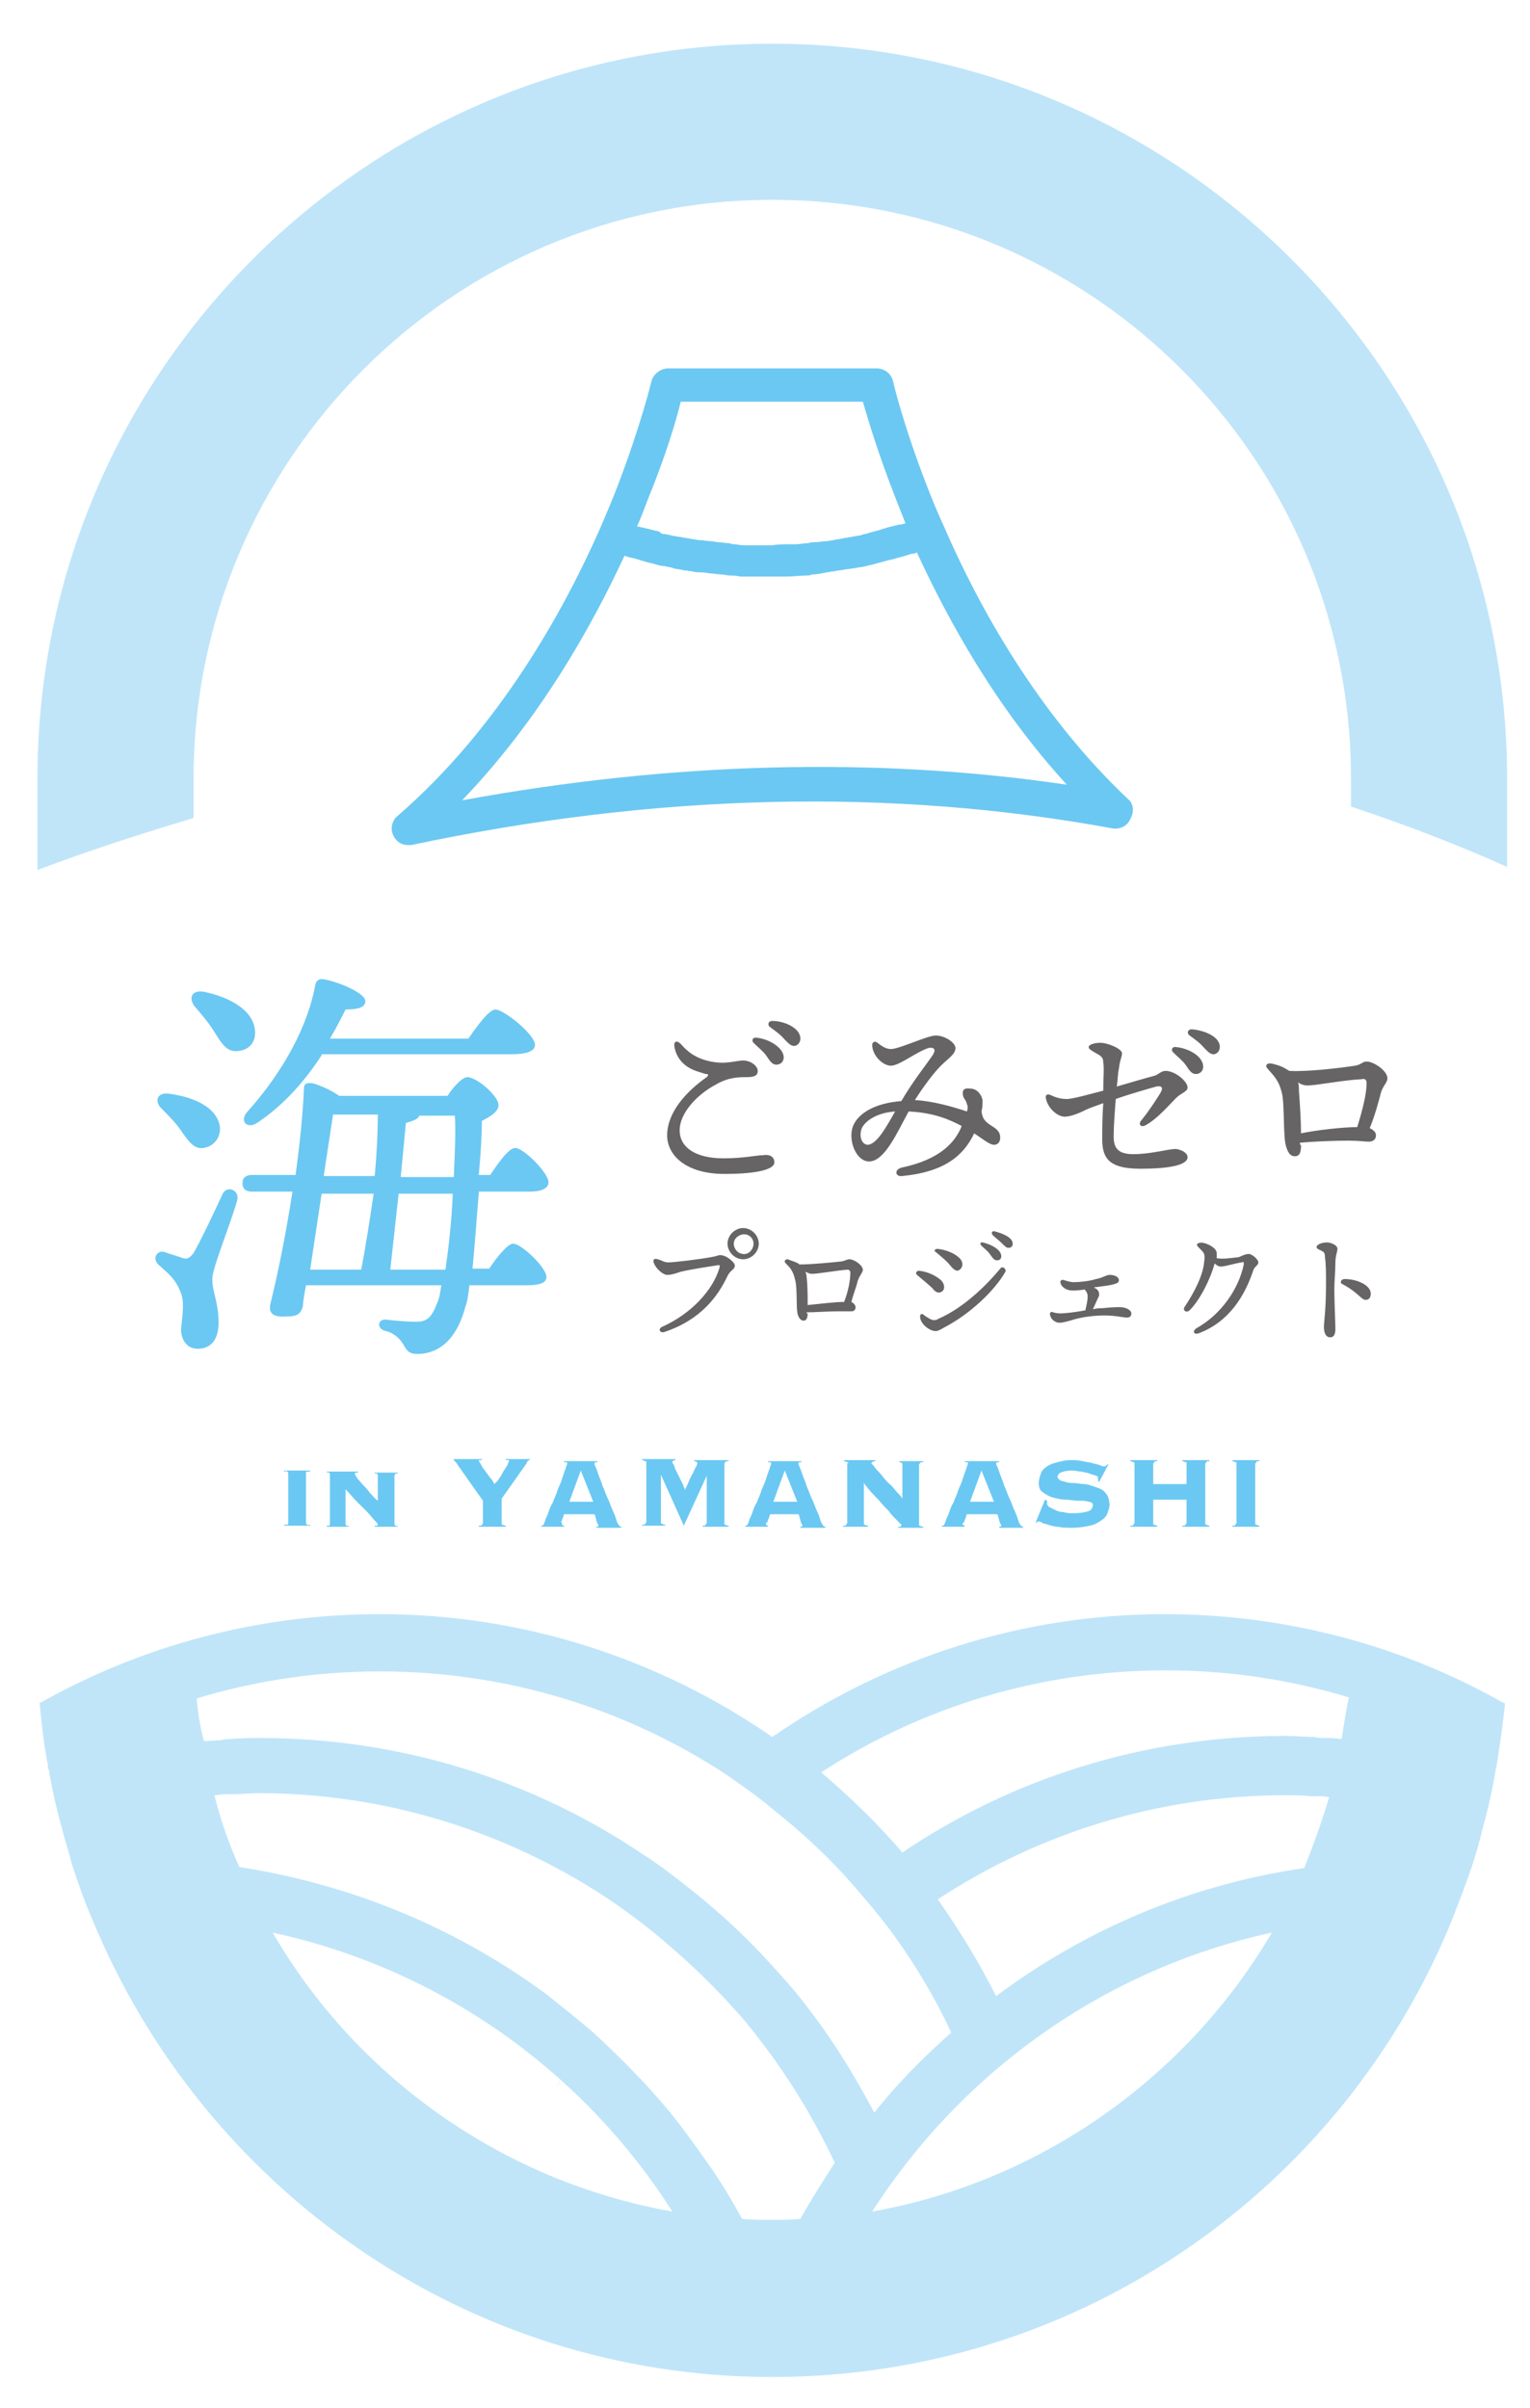 <?xml version="1.0" encoding="utf-8"?>
<!-- Generator: Adobe Illustrator 26.2.1, SVG Export Plug-In . SVG Version: 6.00 Build 0)  -->
<svg version="1.1" id="レイヤー_1" xmlns="http://www.w3.org/2000/svg" xmlns:xlink="http://www.w3.org/1999/xlink" x="0px"
	 y="0px" viewBox="0 0 147 231.4" style="enable-background:new 0 0 147 231.4;" xml:space="preserve">
<style type="text/css">
	.st0{fill:#6BC8F2;}
	.st1{fill:#666464;}
	.st2{fill-rule:evenodd;clip-rule:evenodd;fill:#6BC8F2;}
	.st3{fill:#C0E5F9;}
	.st4{fill:none;}
</style>
<g>
	<path class="st0" d="M22.8,115.3c-0.7,2.5-2.4,6.5-2.4,7.6c0,1.3,0.6,2.2,0.6,4.2c0,1.7-0.8,2.5-2,2.5c-1.2,0-1.6-1.1-1.6-1.8
		c0-0.7,0.4-2.5,0-3.5c-0.5-1.4-1.2-1.9-2.2-2.8c-0.6-0.6-0.1-1.4,0.6-1.2c0.5,0.2,1.3,0.4,1.8,0.6c0.4,0.1,0.6,0,1-0.5
		c0.7-1.2,2.2-4.4,2.8-5.7C21.8,113.9,23,114.3,22.8,115.3z M15.5,106.5c-0.7-0.7-0.4-1.6,0.8-1.4c2.2,0.3,4.4,1.2,4.8,3
		c0.2,1-0.4,2-1.5,2.2c-1,0.2-1.6-0.8-2.3-1.8C16.8,107.8,16.1,107.1,15.5,106.5z M22.8,101c-1.1,0.1-1.6-0.9-2.3-2
		c-0.5-0.8-1.2-1.6-1.8-2.3c-0.6-0.8-0.3-1.6,0.9-1.4c2.4,0.5,4.7,1.7,4.9,3.7C24.6,100.1,24,100.9,22.8,101z M46,114.6
		c-0.2,2.5-0.4,5.2-0.6,7.3H47c0.8-1.2,1.8-2.4,2.3-2.4c0.8,0,3.2,2.3,3.2,3.2c0,0.6-0.7,0.8-1.9,0.8h-5.5c-0.1,0.9-0.2,1.6-0.4,2.1
		c-0.9,3.4-2.8,4.5-4.6,4.5c-0.8,0-1-0.3-1.4-1c-0.4-0.6-0.9-1-1.6-1.2c-1-0.2-0.8-1.2,0-1.1c0.8,0.1,2,0.2,2.8,0.2
		c1,0,1.5-0.2,2.1-1.8c0.2-0.4,0.3-1,0.4-1.7h-13c-0.2,1-0.3,1.8-0.3,2c-0.2,0.8-0.6,1-1.6,1c-1.5,0.1-1.7-0.5-1.5-1.3
		c0.7-2.8,1.5-6.8,2.1-10.7h-3.9c-0.5,0-0.9-0.2-0.9-0.8c0-0.6,0.4-0.8,0.9-0.8h4.2c0.4-3,0.7-5.8,0.8-8.3c0-0.5,0.3-0.6,0.9-0.5
		c0.7,0.2,1.8,0.7,2.5,1.2H43c0.5-0.8,1.4-1.8,1.9-1.8c0.9,0,3,1.8,3,2.7c0,0.6-0.8,1.1-1.6,1.5c0,1.2-0.1,3.1-0.3,5.2h1.1
		c0.8-1.2,1.8-2.6,2.4-2.6c0.8,0,3.2,2.4,3.2,3.3c0,0.6-0.7,0.9-1.8,0.9H46z M30.9,101.4c-1.5,2.3-3.5,4.7-6.2,6.5
		c-0.9,0.6-1.7-0.1-1-1c3.6-4,5.9-8.4,6.6-12.3c0.1-0.4,0.4-0.6,0.8-0.5c1.3,0.2,4,1.3,4,2.1c0,0.6-0.7,0.8-1.9,0.8
		c-0.4,0.8-0.9,1.8-1.5,2.8h13.3c0.9-1.3,2-2.8,2.6-2.8c0.8,0,3.8,2.4,3.8,3.4c0,0.6-0.8,0.9-2.2,0.9H30.9z M29.8,122h4.9
		c0.4-2,0.8-4.6,1.2-7.3h-5L29.8,122z M31.1,113H36c0.2-2.1,0.3-4.2,0.3-5.9H32L31.1,113z M42.8,122c0.3-2.1,0.6-4.7,0.7-7.3h-5.2
		l-0.8,7.3H42.8z M40.3,107.1c0,0.4-0.6,0.6-1.3,0.8l-0.5,5.2h5.1c0.1-2.3,0.2-4.4,0.1-5.9H40.3z"/>
	<path class="st1" d="M74.4,111.7c0,0.6-1.4,1.1-4.8,1.1c-3.7,0-5.5-1.8-5.5-3.7c0-2.2,1.8-4.2,3.8-5.6c0.2-0.2,0.2-0.3-0.1-0.3
		c-0.3-0.1-0.7-0.2-1.2-0.4c-0.9-0.4-1.6-1.1-1.8-2.2c-0.1-0.5,0.2-0.7,0.6-0.3c0.6,0.7,1.4,1.4,2.9,1.7c1.5,0.3,2.4-0.1,3.1-0.1
		s1.4,0.5,1.4,1c0,0.5-0.4,0.6-1.1,0.6c-0.7,0-1.7,0-2.9,0.7c-1.9,1-3.5,2.8-3.5,4.4c0,1.7,1.6,2.7,4.2,2.7c2,0,3.2-0.3,3.8-0.3
		C73.9,110.9,74.4,111.1,74.4,111.7z M75.3,101.6c0,0.4-0.3,0.7-0.7,0.7c-0.4,0-0.6-0.3-1-0.9c-0.3-0.4-0.8-0.8-1.2-1.2
		c-0.2-0.2-0.1-0.5,0.2-0.5C73.9,99.8,75.3,100.7,75.3,101.6z M76.9,99.8c0,0.4-0.3,0.7-0.6,0.7c-0.3,0-0.5-0.2-0.9-0.6
		c-0.4-0.5-1-0.9-1.4-1.2c-0.3-0.2-0.2-0.6,0.2-0.6C75.4,98.1,76.9,98.8,76.9,99.8z"/>
	<path class="st1" d="M96.1,109.3c0,0.4-0.2,0.7-0.6,0.7c-0.4,0-1-0.5-1.9-1.1c-1,2.1-2.8,3.7-6.9,4.1c-0.7,0.1-0.8-0.6-0.1-0.8
		c3.8-0.8,5.2-2.5,5.8-4c-1.1-0.6-2.7-1.3-5.1-1.4c-1.1,2-2.3,4.8-3.8,4.8c-1.3,0-2.1-2.2-1.5-3.5c0.5-1.1,2-2.1,4.6-2.3
		c1.1-1.9,2.4-3.5,3-4.4c0.4-0.6,0.1-0.8-0.4-0.7c-1.2,0.4-2.8,1.7-3.6,1.7c-0.8,0-1.8-1-1.8-2c0-0.3,0.3-0.4,0.5-0.2
		c0.4,0.3,0.8,0.6,1.3,0.6c0.8,0,3.5-1.3,4.3-1.3c0.9,0,1.9,0.7,1.9,1.2c0,0.6-0.7,1-1.4,1.7c-0.7,0.7-1.6,1.9-2.5,3.3
		c1.7,0.1,3.5,0.6,5,1.1c0.1-0.3,0.1-0.5,0-0.7c-0.1-0.5-0.4-0.5-0.4-1.1c0-0.2,0.1-0.5,0.7-0.4c0.7,0,1.1,0.6,1.2,1.1
		c0,0.4,0,0.7-0.1,1.1c0.1,0.6,0.2,0.9,1,1.4C95.8,108.5,96.1,108.8,96.1,109.3z M86,106.8c-1.6,0.1-2.8,0.8-3.2,1.6
		c-0.3,0.8,0,1.6,0.6,1.6C84.3,109.9,85.2,108.2,86,106.8z"/>
	<path class="st1" d="M114.1,111.2c0,0.8-2,1.1-4.5,1.1c-2.8,0-3.7-0.8-3.7-2.8c0-0.9,0-2.2,0.1-3.5c-0.5,0.2-1.2,0.4-1.8,0.7
		c-0.8,0.4-1.5,0.6-1.9,0.6c-0.7,0-1.6-0.8-1.8-1.7c-0.1-0.4,0.1-0.5,0.4-0.4c0.6,0.3,1.1,0.4,1.6,0.4c0.6,0,2.3-0.5,3.5-0.8
		c0-1.2,0.1-2.2,0-2.7c0-0.4-0.1-0.6-0.7-0.9c-0.5-0.3-0.7-0.4-0.7-0.6c0-0.2,0.5-0.4,1.1-0.4c0.8,0,2.1,0.6,2.1,1
		c0,0.4-0.2,0.6-0.3,1.5c-0.1,0.4-0.1,1-0.2,1.7c1.4-0.4,2.7-0.8,3.5-1c0.5-0.1,0.7-0.5,1.2-0.5c0.9,0,2.1,1,2.1,1.6
		c0,0.4-0.6,0.5-1.1,1c-0.7,0.7-1.8,2-2.9,2.6c-0.5,0.3-0.8-0.1-0.4-0.5c0.8-1,1.5-2.1,1.8-2.6c0.3-0.5,0.1-0.7-0.4-0.6
		c-0.7,0.2-2.5,0.7-3.9,1.2c-0.1,1.3-0.2,2.6-0.2,3.6c0,1.1,0.4,1.7,1.9,1.7c1.7,0,3.3-0.5,4.1-0.5
		C113.6,110.5,114.1,110.8,114.1,111.2z M115.6,102.5c0,0.4-0.3,0.7-0.7,0.7c-0.4,0-0.6-0.3-1-0.9c-0.3-0.4-0.8-0.8-1.2-1.2
		c-0.2-0.2-0.1-0.5,0.2-0.5C114.2,100.7,115.6,101.5,115.6,102.5z M117.2,100.6c0,0.4-0.3,0.7-0.6,0.7c-0.3,0-0.5-0.2-0.9-0.6
		c-0.4-0.5-1-0.9-1.4-1.2c-0.3-0.2-0.2-0.6,0.2-0.6C115.7,99,117.2,99.6,117.2,100.6z"/>
	<path class="st1" d="M125,110c0,0.7-0.1,1.1-0.6,1.1c-0.4,0-0.7-0.3-0.9-1.2c-0.2-1.1-0.1-3.6-0.3-4.7c-0.3-1.4-0.8-1.8-1.4-2.5
		c-0.3-0.3-0.1-0.6,0.4-0.5c0.4,0.1,0.9,0.2,1.5,0.6c0.1,0,0.1,0.1,0.2,0.1c1.8,0.1,5-0.3,6.3-0.5c0.6-0.1,0.7-0.4,1.1-0.4
		c0.7,0,2,0.9,2,1.6c0,0.5-0.5,0.7-0.7,1.7c-0.2,0.7-0.5,1.9-1,3.1c0.4,0.2,0.6,0.4,0.6,0.7c0,0.4-0.3,0.6-0.7,0.6
		c-0.4,0-0.9-0.1-2-0.1c-1.3,0-3.6,0.1-4.6,0.2V110z M130.4,108.3c0.5-1.6,0.9-3.2,0.9-4.2c0-0.3-0.1-0.5-0.5-0.4
		c-1.9,0.1-4.3,0.6-5.2,0.6c-0.3,0-0.6-0.1-0.9-0.3c0.1,0.2,0.1,0.5,0.1,0.8c0.1,1.4,0.2,2.9,0.2,4.1
		C126.4,108.6,129,108.3,130.4,108.3z"/>
	<path class="st1" d="M64.2,121.3c0.6,0,3-0.3,4.1-0.5c0.6-0.1,0.7-0.2,0.9-0.2c0.6,0,1.4,0.7,1.4,1c0,0.4-0.4,0.4-0.7,1
		c-0.9,1.9-2.5,4.2-6.1,5.4c-0.4,0.1-0.6-0.3-0.2-0.5c2.9-1.3,4.9-3.6,5.5-5.6c0.1-0.3,0.1-0.4-0.3-0.3c-0.7,0.1-2.6,0.4-3.4,0.6
		c-0.6,0.2-0.9,0.3-1.3,0.3c-0.4,0-1.1-0.6-1.3-1.2c-0.1-0.3,0.1-0.4,0.4-0.3C63.6,121.1,63.8,121.3,64.2,121.3z M69.9,119.5
		c0-0.8,0.7-1.5,1.5-1.5c0.8,0,1.5,0.7,1.5,1.5c0,0.8-0.7,1.5-1.5,1.5C70.6,121,69.9,120.3,69.9,119.5z M72.4,119.5
		c0-0.5-0.4-0.9-0.9-0.9c-0.5,0-1,0.4-1,0.9c0,0.5,0.4,1,1,1C72,120.5,72.4,120,72.4,119.5z"/>
	<path class="st1" d="M77.6,126.2c0,0.4-0.1,0.7-0.4,0.7c-0.2,0-0.5-0.2-0.6-0.8c-0.1-0.7,0-2.4-0.2-3.1c-0.2-0.9-0.5-1.2-0.9-1.6
		c-0.2-0.2-0.1-0.4,0.2-0.4c0.2,0.1,0.6,0.2,1,0.4c0,0,0.1,0.1,0.1,0.1c1.2,0,3.2-0.2,4.1-0.3c0.4-0.1,0.5-0.2,0.7-0.2
		c0.5,0,1.3,0.6,1.3,1c0,0.3-0.3,0.5-0.5,1.1c-0.1,0.5-0.4,1.2-0.6,2c0.2,0.1,0.4,0.3,0.4,0.5c0,0.3-0.2,0.4-0.4,0.4
		c-0.2,0-0.6,0-1.3,0c-0.9,0-2.3,0.1-3,0.1V126.2z M81.1,125.1c0.4-1,0.6-2.1,0.6-2.8c0-0.2-0.1-0.3-0.3-0.3
		c-1.2,0.1-2.8,0.4-3.4,0.4c-0.2,0-0.4-0.1-0.6-0.2c0,0.1,0.1,0.3,0.1,0.5c0.1,0.9,0.1,1.9,0.1,2.7
		C78.6,125.3,80.2,125.1,81.1,125.1z"/>
	<path class="st1" d="M88.3,122.1c0.8,0.1,1.5,0.4,2.1,0.9c0.4,0.4,0.4,0.9,0.1,1.1c-0.3,0.2-0.6,0.1-0.9-0.3
		c-0.3-0.3-0.9-0.8-1.5-1.3C87.9,122.3,88.1,122.1,88.3,122.1z M89.3,126.7c0.3,0.2,0.6,0.2,0.9,0c2.3-1,4.5-3.1,5.9-4.8
		c0.2-0.3,0.6,0,0.5,0.3c-1.1,1.9-3.4,4-5.6,5.2c-0.4,0.2-0.8,0.5-1.1,0.5c-0.6,0-1.5-0.7-1.5-1.4c0-0.2,0.1-0.3,0.3-0.2
		C88.8,126.4,89.1,126.6,89.3,126.7z M90.1,120c0.8,0.1,1.6,0.4,2.1,0.9c0.4,0.4,0.3,0.9,0,1.1c-0.2,0.2-0.5,0.1-0.9-0.4
		c-0.3-0.4-0.8-0.8-1.4-1.3C89.7,120.2,89.8,120,90.1,120z M96.2,120.7c0,0.3-0.2,0.4-0.4,0.4c-0.3,0-0.4-0.2-0.7-0.6
		c-0.2-0.3-0.5-0.5-0.8-0.8c-0.2-0.2-0.1-0.4,0.2-0.3C95.3,119.6,96.2,120.1,96.2,120.7z M97.3,119.5c0,0.3-0.2,0.4-0.4,0.4
		c-0.2,0-0.3-0.1-0.6-0.4c-0.3-0.3-0.7-0.6-0.9-0.8c-0.2-0.2-0.1-0.4,0.1-0.4C96.3,118.5,97.3,118.9,97.3,119.5z"/>
	<path class="st1" d="M105,125.8c0.4-0.1,0.7-0.1,0.9-0.1c1-0.1,1.4-0.1,1.7-0.1c0.6,0,1.1,0.3,1.1,0.6c0,0.2-0.1,0.4-0.4,0.4
		c-0.5,0-1-0.2-2.2-0.2c-0.8,0-2.1,0.1-3.3,0.5c-0.4,0.1-0.7,0.2-1,0.2c-0.4,0-0.8-0.3-0.9-0.7c-0.1-0.3,0.1-0.4,0.3-0.3
		c0.3,0.1,0.5,0.1,0.8,0.1c0.2,0,1.3-0.1,2.3-0.3c0,0,0-0.1,0-0.1c0.1-0.4,0.2-0.9,0.2-1.2c0-0.3-0.1-0.5-0.3-0.7
		c-0.5,0.1-0.9,0.1-1.2,0.1c-0.5,0-1-0.3-1.1-0.7c-0.1-0.2,0.1-0.4,0.3-0.3c0.4,0.1,0.6,0.2,1,0.2c0.5,0,1.5-0.1,2.1-0.3
		c0.6-0.1,1-0.4,1.3-0.4c0.5,0,0.9,0.2,0.9,0.5c0,0.2-0.1,0.3-0.5,0.4c-0.3,0.1-1.1,0.2-1.9,0.3c0.1,0.1,0.2,0.1,0.3,0.2
		c0.2,0.2,0.2,0.3,0.2,0.6C105.4,124.9,105.2,125.4,105,125.8L105,125.8z"/>
	<path class="st1" d="M120.9,121.3c0,0.3-0.4,0.4-0.5,0.8c-0.8,2.4-2.3,4.9-5.2,6c-0.5,0.2-0.7-0.2-0.2-0.5c2.3-1.3,4-3.7,4.5-6.1
		c0-0.2,0-0.3-0.2-0.2c-0.7,0.1-1.6,0.4-2,0.4c-0.2,0-0.4-0.1-0.6-0.3c-0.4,1.5-1.4,3.5-2.4,4.5c-0.3,0.3-0.7,0-0.5-0.3
		c1-1.5,1.8-3.1,1.9-4.4c0.1-0.7,0-0.8-0.4-1.2c-0.2-0.2-0.3-0.3-0.3-0.4c0-0.1,0.2-0.2,0.4-0.2c0.5,0,1.5,0.5,1.5,1
		c0,0.1,0,0.3,0,0.5c0.6,0.1,1.2,0,2.1-0.1c0.3-0.1,0.6-0.3,0.9-0.3C120.2,120.4,120.9,121,120.9,121.3z"/>
	<path class="st1" d="M128.5,120c0,0.3-0.2,0.6-0.2,1.4c0,0.8-0.1,1.7-0.1,2.5c0,1.1,0.1,3.2,0.1,3.8c0,0.6-0.2,0.8-0.5,0.8
		c-0.4,0-0.6-0.4-0.6-1c0-0.5,0.2-1.6,0.2-4.1c0-1.2,0-1.9-0.1-2.6c0-0.4-0.1-0.5-0.3-0.6c-0.4-0.2-0.5-0.2-0.5-0.4
		c0-0.2,0.5-0.4,0.8-0.4C127.7,119.3,128.5,119.6,128.5,120z M129.2,122.9c1.2,0,2.5,0.6,2.5,1.4c0,0.3-0.1,0.6-0.5,0.6
		c-0.4,0-0.7-0.7-2.2-1.5C128.7,123.3,128.8,122.9,129.2,122.9z"/>
	<path class="st2" d="M55.9,115.6"/>
</g>
<path class="st3" d="M18.6,78.6v-3.8c0-30.6,24.9-55.6,55.6-55.6s55.6,24.9,55.6,55.6v2.7c5.1,1.7,10.1,3.6,15,5.8v-8.5
	c0-38.9-31.7-70.6-70.6-70.6S3.6,35.8,3.6,74.8v8.8C8.6,81.7,13.6,80.1,18.6,78.6z"/>
<path class="st3" d="M-1.8,135.2C-1.8,135.2-1.8,135.2-1.8,135.2L-1.8,135.2L-1.8,135.2z"/>
<path class="st0" d="M108.4,76.8c-8.8-8.3-14.5-18.8-17.7-26.2c0,0,0,0,0,0c-0.6-1.3-1.1-2.5-1.6-3.8c-2.3-5.9-3.3-10.1-3.3-10.2
	c-0.2-0.7-0.8-1.2-1.6-1.2h-20c-0.7,0-1.4,0.5-1.6,1.2c0,0-1,4.2-3.3,10.2c-0.5,1.3-1.1,2.7-1.7,4.1c0,0,0,0,0,0
	c-3.5,7.9-9.7,19.1-19.4,27.5c-0.6,0.5-0.7,1.3-0.4,1.9c0.3,0.6,0.8,0.9,1.4,0.9c0.1,0,0.2,0,0.3,0c23.6-5,46.2-5.5,67.4-1.6
	c0.7,0.1,1.4-0.2,1.7-0.9C109,78,108.9,77.2,108.4,76.8z M65.4,38.6h17.5c0.5,1.7,1.5,5.1,3.2,9.4c0.3,0.8,0.6,1.5,0.9,2.3
	c0,0-0.1,0-0.1,0c-0.2,0.1-0.3,0.1-0.5,0.1c-0.4,0.1-0.8,0.2-1.2,0.3c-0.2,0.1-0.4,0.1-0.6,0.2c-0.4,0.1-0.7,0.2-1.1,0.3
	c-0.2,0.1-0.5,0.1-0.7,0.2c-0.3,0.1-0.7,0.1-1,0.2c-0.2,0-0.5,0.1-0.7,0.1c-0.3,0.1-0.7,0.1-1,0.2c-0.2,0-0.5,0.1-0.7,0.1
	c-0.4,0-0.7,0.1-1.1,0.1c-0.2,0-0.4,0-0.7,0.1c-0.4,0-0.8,0.1-1.2,0.1c-0.2,0-0.4,0-0.5,0c-0.6,0-1.2,0-1.7,0.1c0,0,0,0-0.1,0
	c-0.6,0-1.1,0-1.7,0c-0.2,0-0.4,0-0.5,0c-0.4,0-0.8,0-1.2-0.1c-0.2,0-0.4,0-0.6-0.1c-0.4,0-0.7-0.1-1.1-0.1c-0.2,0-0.5-0.1-0.7-0.1
	c-0.4,0-0.7-0.1-1.1-0.1c-0.2,0-0.5-0.1-0.7-0.1c-0.4-0.1-0.7-0.1-1.1-0.2c-0.2,0-0.5-0.1-0.7-0.1c-0.4-0.1-0.7-0.2-1.1-0.2
	C63.4,51.1,63.2,51,63,51c-0.4-0.1-0.8-0.2-1.2-0.3c-0.2,0-0.3-0.1-0.5-0.1c0,0,0,0-0.1,0c0.4-0.9,0.7-1.7,1-2.5
	C64,43.7,65,40.3,65.4,38.6z M44.4,76.9c7.4-7.7,12.4-16.6,15.6-23.5c0.1,0,0.2,0.1,0.3,0.1c0.3,0.1,0.5,0.1,0.8,0.2
	c0.3,0.1,0.7,0.2,1,0.3c0.3,0.1,0.5,0.1,0.8,0.2c0.3,0.1,0.7,0.2,1,0.2c0.3,0.1,0.6,0.1,0.8,0.2c0.3,0.1,0.7,0.1,1,0.2
	c0.3,0,0.6,0.1,0.8,0.1c0.3,0.1,0.7,0.1,1,0.1c0.3,0,0.6,0.1,0.8,0.1c0.3,0,0.7,0.1,1,0.1c0.3,0,0.6,0.1,0.8,0.1c0.3,0,0.7,0,1,0.1
	c0.3,0,0.6,0,0.8,0c0.3,0,0.7,0,1,0c0.2,0,0.4,0,0.6,0c0.1,0,0.1,0,0.2,0c0.4,0,0.9,0,1.3,0c0.2,0,0.4,0,0.6,0
	c0.6,0,1.3-0.1,1.9-0.1c0.2,0,0.3,0,0.5-0.1c0.5,0,0.9-0.1,1.4-0.2c0.2,0,0.5-0.1,0.7-0.1c0.4-0.1,0.8-0.1,1.2-0.2
	c0.3,0,0.5-0.1,0.8-0.1c0.4-0.1,0.7-0.1,1.1-0.2c0.3-0.1,0.5-0.1,0.8-0.2c0.4-0.1,0.7-0.2,1.1-0.3c0.3-0.1,0.5-0.1,0.8-0.2
	c0.4-0.1,0.7-0.2,1.1-0.3c0.3-0.1,0.5-0.2,0.8-0.2c0.1,0,0.2-0.1,0.3-0.1c3,6.5,7.6,14.9,14.4,22.3C84.2,72.7,64.6,73.2,44.4,76.9z"
	/>
<path class="st4" d="M129.4,163.2c-0.1,1.3-0.3,2.7-0.5,4c-0.6-0.1-1.2-0.1-1.7-0.1c-0.3,0-0.6,0-0.9-0.1c-0.9,0-1.9-0.1-2.8-0.1
	c-13.6,0-26.3,4.1-36.8,11.2c-2.4-2.8-5-5.3-7.8-7.7c9.5-6.2,20.9-9.8,33.1-9.8C117.9,160.6,123.8,161.5,129.4,163.2z"/>
<path class="st3" d="M53.8,199.8c-0.2,0.4-0.3,0.8-0.4,1.2l0,0C53.5,200.5,53.7,200.1,53.8,199.8z"/>
<path class="st3" d="M65.6,210c-0.1,0.2-0.2,0.5-0.3,0.7c0,0,0,0,0,0C65.4,210.5,65.5,210.2,65.6,210z"/>
<path class="st3" d="M144.4,163.6c-9.7-5.5-20.9-8.5-32.5-8.5c-14,0-27,4.4-37.7,11.8c-10.7-7.4-23.7-11.8-37.7-11.8
	c-11.7,0-22.8,3-32.6,8.5c0,0,0,0-0.1,0c0.2,2,0.4,4,0.8,6c0,0.2,0,0.3,0.1,0.5c0.3,1.8,0.7,3.6,1.2,5.4c0.3,1.2,0.7,2.4,1,3.6
	c0.6,1.8,1.2,3.6,2,5.4c10.6,25.7,35.8,43.9,65.3,43.9s54.8-18.1,65.3-43.9c0.7-1.8,1.4-3.6,2-5.4c0.4-1.2,0.7-2.4,1-3.6
	c0.5-1.8,0.9-3.6,1.2-5.4c0-0.2,0.1-0.3,0.1-0.5c0.3-1.9,0.6-3.9,0.8-5.9C144.5,163.6,144.4,163.6,144.4,163.6z M18.9,163.2
	c5.6-1.7,11.5-2.6,17.6-2.6c12.2,0,23.6,3.6,33.1,9.8c1.6,1.1,3.2,2.2,4.6,3.4c2.9,2.3,5.6,4.8,8,7.6c1.2,1.4,2.4,2.8,3.5,4.3
	c2.2,3,4.1,6.2,5.7,9.6c-2.7,2.4-5.2,4.9-7.4,7.7c-1.8-3.4-3.8-6.7-6.1-9.7c-1.1-1.5-2.3-2.9-3.6-4.3c-2.4-2.7-5.1-5.2-8-7.5
	c-1.4-1.1-2.9-2.3-4.5-3.3v0c-10.5-7.1-23.2-11.2-36.8-11.2c-0.9,0-1.9,0-2.8,0.1c-0.3,0-0.6,0-0.9,0.1c-0.6,0-1.1,0.1-1.7,0.1
	C19.2,165.8,19,164.5,18.9,163.2z M26.2,185.7c16.1,3.5,29.8,13.3,38.4,26.8C48.2,209.6,34.2,199.5,26.2,185.7z M55,200
	c0.2-0.4,0.3-0.8,0.5-1.2C55.3,199.2,55.2,199.6,55,200L55,200z M67.3,210.1c0.1-0.2,0.2-0.5,0.3-0.7
	C67.5,209.6,67.4,209.9,67.3,210.1C67.3,210.1,67.3,210.1,67.3,210.1z M76.9,213.2c-0.9,0.1-1.8,0.1-2.8,0.1c-0.9,0-1.9,0-2.8-0.1
	c-1-1.8-2-3.5-3.2-5.2c-1.2-1.7-2.4-3.4-3.7-5c-2.3-2.8-4.8-5.3-7.4-7.7c-1.4-1.2-2.9-2.4-4.4-3.6c-8.5-6.3-18.6-10.6-29.6-12.3
	c-1-2.2-1.8-4.5-2.4-6.9c0.3,0,0.7-0.1,1-0.1c0.3,0,0.5,0,0.8,0c0.8,0,1.6-0.1,2.4-0.1c12.3,0,23.8,3.7,33.4,10
	c0.3-0.4,0.5-0.7,0.8-1.1c-0.3,0.4-0.6,0.7-0.8,1.1c1.5,1,3,2.1,4.5,3.3c2.8,2.3,5.5,4.8,7.9,7.5c1.3,1.4,2.4,2.9,3.6,4.5
	c2.3,3.2,4.3,6.6,6,10.2C79,209.7,77.9,211.4,76.9,213.2z M83.8,212.5c8.6-13.4,22.3-23.3,38.4-26.8
	C114.1,199.5,100.1,209.6,83.8,212.5z M125.3,179.5c-11,1.6-21,5.9-29.6,12.3c-1.6-3.2-3.5-6.3-5.6-9.3c9.6-6.3,21.1-10,33.4-10
	c0.8,0,1.6,0,2.4,0.1c0.3,0,0.5,0,0.8,0c0.3,0,0.7,0,1,0.1C127,175,126.2,177.3,125.3,179.5z M128.9,167.1c-0.6-0.1-1.2-0.1-1.7-0.1
	c-0.3,0-0.6,0-0.9-0.1c-0.9,0-1.9-0.1-2.8-0.1c-13.6,0-26.3,4.1-36.8,11.2c-2.4-2.8-5-5.3-7.8-7.7c9.5-6.2,20.9-9.8,33.1-9.8
	c6.1,0,12,0.9,17.6,2.6C129.3,164.5,129.1,165.8,128.9,167.1z"/>
<path class="st3" d="M65.6,210c-0.1,0.2-0.2,0.5-0.3,0.7c0,0,0,0,0,0C65.4,210.5,65.5,210.2,65.6,210z"/>
<path class="st3" d="M53.8,199.8c-0.2,0.4-0.3,0.8-0.4,1.2l0,0C53.5,200.5,53.7,200.1,53.8,199.8z"/>
<path class="st3" d="M-1.8,135.2C-1.8,135.2-1.8,135.2-1.8,135.2L-1.8,135.2L-1.8,135.2z"/>
<g>
	<path class="st0" d="M29.8,141.4c-0.1,0-0.2,0-0.3,0s-0.1,0.1-0.1,0.2v4.7c0,0.1,0,0.1,0.1,0.2s0.2,0,0.3,0v0.1h-2.5v-0.1
		c0.1,0,0.2,0,0.3,0s0.1-0.1,0.1-0.2v-4.7c0-0.1,0-0.1-0.1-0.2s-0.2,0-0.3,0v-0.1h2.5V141.4z"/>
	<path class="st0" d="M37.9,146.4c0,0.1,0,0.1,0.1,0.2s0.1,0,0.2,0v0.1H36v-0.1c0.1,0,0.1,0,0.2,0s0.1-0.1,0.1-0.1
		c0-0.1-0.1-0.2-0.3-0.4c-0.2-0.2-0.4-0.5-0.7-0.8c-0.3-0.3-0.6-0.6-1-1s-0.7-0.8-1.1-1.2l0,0v3.3c0,0.1,0,0.1,0.1,0.2s0.1,0,0.2,0
		v0.1h-2.1v-0.1c0.1,0,0.2,0,0.2,0c0.1,0,0.1-0.1,0.1-0.2v-4.7c0-0.1,0-0.1-0.1-0.2s-0.1,0-0.2,0v-0.1h3v0.1c-0.1,0-0.1,0-0.2,0
		c-0.1,0-0.1,0.1-0.1,0.2c0,0,0.1,0.1,0.2,0.3s0.3,0.3,0.5,0.6c0.2,0.2,0.5,0.5,0.7,0.8c0.3,0.3,0.5,0.6,0.8,0.8v-2.4
		c0-0.1,0-0.1-0.1-0.2s-0.1,0-0.2,0v-0.1h2.2v0.1c-0.1,0-0.2,0-0.2,0s-0.1,0.1-0.1,0.2V146.4z"/>
	<path class="st0" d="M50.9,140.2v0.1c-0.1,0-0.1,0-0.2,0.1c0,0-0.1,0.1-0.1,0.2l-2.4,3.4v2.4c0,0.1,0,0.1,0.1,0.1
		c0,0,0.1,0.1,0.3,0.1v0.1H46v-0.1c0.2,0,0.3,0,0.3-0.1c0,0,0.1-0.1,0.1-0.1v-2.2l-2.4-3.4c-0.1-0.2-0.2-0.3-0.3-0.4
		c0,0-0.1-0.1-0.1-0.1v-0.1h2.7v0.1c-0.1,0-0.1,0-0.2,0c-0.1,0-0.1,0.1-0.1,0.1c0,0,0.1,0.1,0.2,0.3c0.1,0.2,0.2,0.4,0.4,0.6
		c0.1,0.2,0.3,0.4,0.5,0.7c0.2,0.2,0.3,0.4,0.4,0.6c0,0,0.1-0.1,0.2-0.2c0.1-0.1,0.2-0.2,0.3-0.4c0.1-0.1,0.2-0.3,0.3-0.5
		c0.1-0.2,0.2-0.3,0.3-0.5c0.1-0.1,0.2-0.3,0.2-0.4c0.1-0.1,0.1-0.2,0.1-0.2c0-0.1,0-0.1-0.1-0.1c-0.1,0-0.1,0-0.2,0v-0.1H50.9z"/>
	<path class="st0" d="M54,146.5C54,146.5,54,146.5,54,146.5c0.1,0.1,0.1,0.1,0.2,0.1v0.1H52v-0.1c0.1,0,0.2,0,0.2-0.1
		c0,0,0.1-0.1,0.1-0.2c0,0,0.1-0.2,0.1-0.3c0.1-0.2,0.2-0.4,0.3-0.7c0.1-0.3,0.2-0.6,0.4-0.9c0.1-0.3,0.3-0.7,0.4-1
		c0.1-0.4,0.3-0.7,0.4-1c0.1-0.3,0.2-0.6,0.3-0.9s0.2-0.5,0.2-0.6c0.1-0.2,0.1-0.3,0.1-0.3c0,0,0-0.1-0.1-0.1s-0.1,0-0.2,0v-0.1h3.2
		v0.1c-0.1,0-0.1,0-0.2,0c0,0-0.1,0.1-0.1,0.1c0,0,0,0.1,0.1,0.3c0.1,0.2,0.2,0.5,0.3,0.8c0.1,0.3,0.3,0.7,0.4,1.1
		c0.2,0.4,0.3,0.8,0.5,1.2c0.2,0.4,0.3,0.8,0.5,1.2c0.2,0.4,0.3,0.8,0.4,1.1c0.1,0.1,0.1,0.2,0.2,0.3c0,0,0.1,0.1,0.2,0.1v0.1h-2.4
		v-0.1c0.2,0,0.2-0.1,0.2-0.1c0,0,0-0.1-0.1-0.2c0-0.1-0.1-0.2-0.1-0.3c0-0.1-0.1-0.3-0.1-0.4c0-0.1-0.1-0.2-0.1-0.2h-2.9
		c-0.1,0.2-0.1,0.4-0.2,0.5c0,0.1-0.1,0.3-0.1,0.3C54,146.3,54,146.3,54,146.5C54,146.4,54,146.4,54,146.5z M57,144.3l-1.2-3l-1.1,3
		H57z"/>
	<path class="st0" d="M67.5,146.6c0.2,0,0.3,0,0.3-0.1s0.1-0.1,0.1-0.1v-4.6l0,0l-2.2,4.8l-2.2-4.9h0v4.6c0,0.1,0,0.1,0.1,0.1
		c0,0,0.1,0.1,0.3,0.1v0.1h-2.2v-0.1c0.2,0,0.3,0,0.3-0.1s0.1-0.1,0.1-0.1v-5.8c0-0.1,0-0.1-0.1-0.1s-0.1-0.1-0.3-0.1v-0.1h3.2v0.1
		c-0.2,0-0.3,0.1-0.3,0.2c0,0,0,0.1,0.1,0.2s0.1,0.3,0.2,0.5c0.1,0.2,0.2,0.4,0.3,0.6c0.1,0.2,0.2,0.4,0.3,0.6s0.2,0.4,0.2,0.5
		c0.1,0.1,0.1,0.2,0.1,0.3c0.1-0.3,0.3-0.6,0.4-0.9s0.3-0.6,0.4-0.8s0.2-0.5,0.3-0.6c0.1-0.2,0.1-0.3,0.1-0.3c0-0.1-0.1-0.2-0.3-0.2
		v-0.1H70v0.1c-0.2,0-0.3,0-0.3,0.1c0,0-0.1,0.1-0.1,0.1v5.8c0,0.1,0,0.1,0.1,0.1c0,0,0.1,0.1,0.3,0.1v0.1h-2.5V146.6z"/>
	<path class="st0" d="M73.6,146.5C73.6,146.5,73.6,146.5,73.6,146.5c0.1,0.1,0.1,0.1,0.2,0.1v0.1h-2.2v-0.1c0.1,0,0.2,0,0.2-0.1
		c0,0,0.1-0.1,0.1-0.2c0,0,0.1-0.2,0.1-0.3c0.1-0.2,0.2-0.4,0.3-0.7c0.1-0.3,0.2-0.6,0.4-0.9c0.1-0.3,0.3-0.7,0.4-1
		c0.1-0.4,0.3-0.7,0.4-1c0.1-0.3,0.2-0.6,0.3-0.9s0.2-0.5,0.2-0.6c0.1-0.2,0.1-0.3,0.1-0.3c0,0,0-0.1-0.1-0.1s-0.1,0-0.2,0v-0.1h3.2
		v0.1c-0.1,0-0.1,0-0.2,0c0,0-0.1,0.1-0.1,0.1c0,0,0,0.1,0.1,0.3c0.1,0.2,0.2,0.5,0.3,0.8c0.1,0.3,0.3,0.7,0.4,1.1
		c0.2,0.4,0.3,0.8,0.5,1.2c0.2,0.4,0.3,0.8,0.5,1.2c0.2,0.4,0.3,0.8,0.4,1.1c0.1,0.1,0.1,0.2,0.2,0.3c0,0,0.1,0.1,0.2,0.1v0.1h-2.4
		v-0.1c0.2,0,0.2-0.1,0.2-0.1c0,0,0-0.1-0.1-0.2c0-0.1-0.1-0.2-0.1-0.3c0-0.1-0.1-0.3-0.1-0.4c0-0.1-0.1-0.2-0.1-0.2H74
		c-0.1,0.2-0.1,0.4-0.2,0.5c0,0.1-0.1,0.3-0.1,0.3C73.6,146.3,73.6,146.3,73.6,146.5C73.6,146.4,73.6,146.4,73.6,146.5z M76.6,144.3
		l-1.2-3l-1.1,3H76.6z"/>
	<path class="st0" d="M81.5,140.6c0-0.1,0-0.1-0.1-0.1s-0.1-0.1-0.3-0.1v-0.1h3v0.1c-0.1,0-0.2,0-0.3,0.1c0,0-0.1,0.1-0.1,0.1
		c0,0,0.1,0.1,0.2,0.2c0.1,0.1,0.2,0.3,0.4,0.5c0.2,0.2,0.4,0.4,0.6,0.7c0.2,0.2,0.4,0.5,0.7,0.7c0.2,0.2,0.4,0.5,0.6,0.7
		s0.4,0.4,0.5,0.6v-3.3c0-0.1-0.1-0.2-0.3-0.2v-0.1h2.3v0.1c-0.2,0-0.3,0-0.3,0.1c0,0-0.1,0.1-0.1,0.1v5.8c0,0.1,0,0.1,0.1,0.1
		c0,0,0.1,0.1,0.3,0.1v0.1h-2.4v-0.1c0.1,0,0.2,0,0.2,0c0,0,0.1-0.1,0.1-0.1c0,0,0-0.1,0-0.1c0,0-0.1-0.1-0.2-0.2s-0.2-0.2-0.4-0.4
		c-0.2-0.2-0.4-0.4-0.6-0.7c-0.3-0.3-0.6-0.6-1-1.1c-0.4-0.4-0.9-0.9-1.4-1.6v3.9c0,0.1,0,0.1,0.1,0.1c0,0,0.1,0.1,0.3,0.1v0.1h-2.4
		v-0.1c0.2,0,0.3,0,0.3-0.1s0.1-0.1,0.1-0.1V140.6z"/>
	<path class="st0" d="M92.5,146.5C92.5,146.5,92.5,146.5,92.5,146.5c0.1,0.1,0.1,0.1,0.2,0.1v0.1h-2.2v-0.1c0.1,0,0.2,0,0.2-0.1
		c0,0,0.1-0.1,0.1-0.2c0,0,0.1-0.2,0.1-0.3c0.1-0.2,0.2-0.4,0.3-0.7c0.1-0.3,0.2-0.6,0.4-0.9c0.1-0.3,0.3-0.7,0.4-1
		c0.1-0.4,0.3-0.7,0.4-1c0.1-0.3,0.2-0.6,0.3-0.9s0.2-0.5,0.2-0.6c0.1-0.2,0.1-0.3,0.1-0.3c0,0,0-0.1-0.1-0.1s-0.1,0-0.2,0v-0.1H96
		v0.1c-0.1,0-0.1,0-0.2,0c0,0-0.1,0.1-0.1,0.1c0,0,0,0.1,0.1,0.3c0.1,0.2,0.2,0.5,0.3,0.8c0.1,0.3,0.3,0.7,0.4,1.1
		c0.2,0.4,0.3,0.8,0.5,1.2c0.2,0.4,0.3,0.8,0.5,1.2c0.2,0.4,0.3,0.8,0.4,1.1c0.1,0.1,0.1,0.2,0.2,0.3c0,0,0.1,0.1,0.2,0.1v0.1H96
		v-0.1c0.2,0,0.2-0.1,0.2-0.1c0,0,0-0.1-0.1-0.2c0-0.1-0.1-0.2-0.1-0.3c0-0.1-0.1-0.3-0.1-0.4c0-0.1-0.1-0.2-0.1-0.2h-2.9
		c-0.1,0.2-0.1,0.4-0.2,0.5c0,0.1-0.1,0.3-0.1,0.3C92.5,146.3,92.5,146.3,92.5,146.5C92.5,146.4,92.5,146.4,92.5,146.5z M95.5,144.3
		l-1.2-3l-1.1,3H95.5z"/>
	<path class="st0" d="M100.6,144.2c0,0,0,0.1,0,0.3c0,0.1,0.1,0.2,0.2,0.3c0.2,0.1,0.4,0.2,0.6,0.3s0.5,0.2,0.8,0.2
		c0.3,0.1,0.6,0.1,1,0.1c0.6,0,1.1-0.1,1.4-0.2s0.4-0.4,0.4-0.6c0-0.1-0.1-0.3-0.4-0.3c-0.3-0.1-0.6-0.1-1-0.1
		c-0.4,0-0.8-0.1-1.2-0.1c-0.4,0-0.8-0.1-1.2-0.2c-0.4-0.1-0.7-0.3-1-0.5s-0.4-0.5-0.4-0.9c0-0.3,0.1-0.6,0.2-0.9
		c0.1-0.3,0.3-0.5,0.6-0.7c0.3-0.2,0.6-0.3,1-0.4c0.4-0.1,0.8-0.2,1.2-0.2c0.4,0,0.8,0,1.2,0.1c0.4,0.1,0.7,0.1,1,0.2
		c0.3,0.1,0.5,0.1,0.7,0.2c0.2,0.1,0.3,0.1,0.4,0.1c0.1,0,0.1,0,0.2-0.1c0,0,0.1-0.1,0.1-0.1l0.1,0l-0.9,1.7l-0.1-0.1V142
		c0-0.1-0.1-0.2-0.2-0.2c-0.2-0.1-0.4-0.1-0.6-0.2c-0.2-0.1-0.5-0.1-0.8-0.2c-0.3,0-0.6-0.1-0.9-0.1c-0.5,0-0.9,0.1-1.1,0.2
		c-0.2,0.1-0.3,0.3-0.3,0.4c0,0.1,0.1,0.2,0.2,0.3c0.1,0.1,0.3,0.1,0.6,0.2s0.5,0.1,0.8,0.1c0.3,0,0.6,0.1,0.9,0.1
		c0.3,0,0.6,0.1,0.9,0.2s0.6,0.2,0.8,0.3c0.2,0.1,0.4,0.3,0.6,0.6c0.1,0.2,0.2,0.5,0.2,0.9c0,0.3-0.1,0.5-0.2,0.8
		c-0.1,0.3-0.3,0.5-0.6,0.7c-0.3,0.2-0.6,0.4-1.1,0.5c-0.5,0.1-1,0.2-1.7,0.2c-0.5,0-1,0-1.3-0.1c-0.4,0-0.7-0.1-1-0.2
		c-0.3-0.1-0.5-0.1-0.6-0.2s-0.3-0.1-0.3-0.1c0,0-0.1,0-0.1,0c0,0-0.1,0.1-0.1,0.1l-0.1,0l0.9-2.2L100.6,144.2z"/>
	<path class="st0" d="M115.8,146.4c0,0.1,0,0.1,0.1,0.1s0.1,0.1,0.3,0.1v0.1h-2.6v-0.1c0.2,0,0.3,0,0.3-0.1s0.1-0.1,0.1-0.1v-2.3
		h-3.2v2.3c0,0.1,0,0.1,0.1,0.1s0.1,0.1,0.3,0.1v0.1h-2.6v-0.1c0.2,0,0.3,0,0.3-0.1s0.1-0.1,0.1-0.1v-5.8c0-0.1,0-0.1-0.1-0.1
		s-0.1-0.1-0.3-0.1v-0.1h2.6v0.1c-0.2,0-0.3,0-0.3,0.1s-0.1,0.1-0.1,0.1v2h3.2v-2c0-0.1,0-0.1-0.1-0.1s-0.1-0.1-0.3-0.1v-0.1h2.6
		v0.1c-0.2,0-0.3,0-0.3,0.1s-0.1,0.1-0.1,0.1V146.4z"/>
	<path class="st0" d="M118.4,146.6c0.2,0,0.3,0,0.3-0.1s0.1-0.1,0.1-0.1v-5.8c0-0.1,0-0.1-0.1-0.1s-0.1-0.1-0.3-0.1v-0.1h2.6v0.1
		c-0.2,0-0.3,0-0.3,0.1s-0.1,0.1-0.1,0.1v5.8c0,0.1,0,0.1,0.1,0.1s0.1,0.1,0.3,0.1v0.1h-2.6V146.6z"/>
</g>
</svg>
